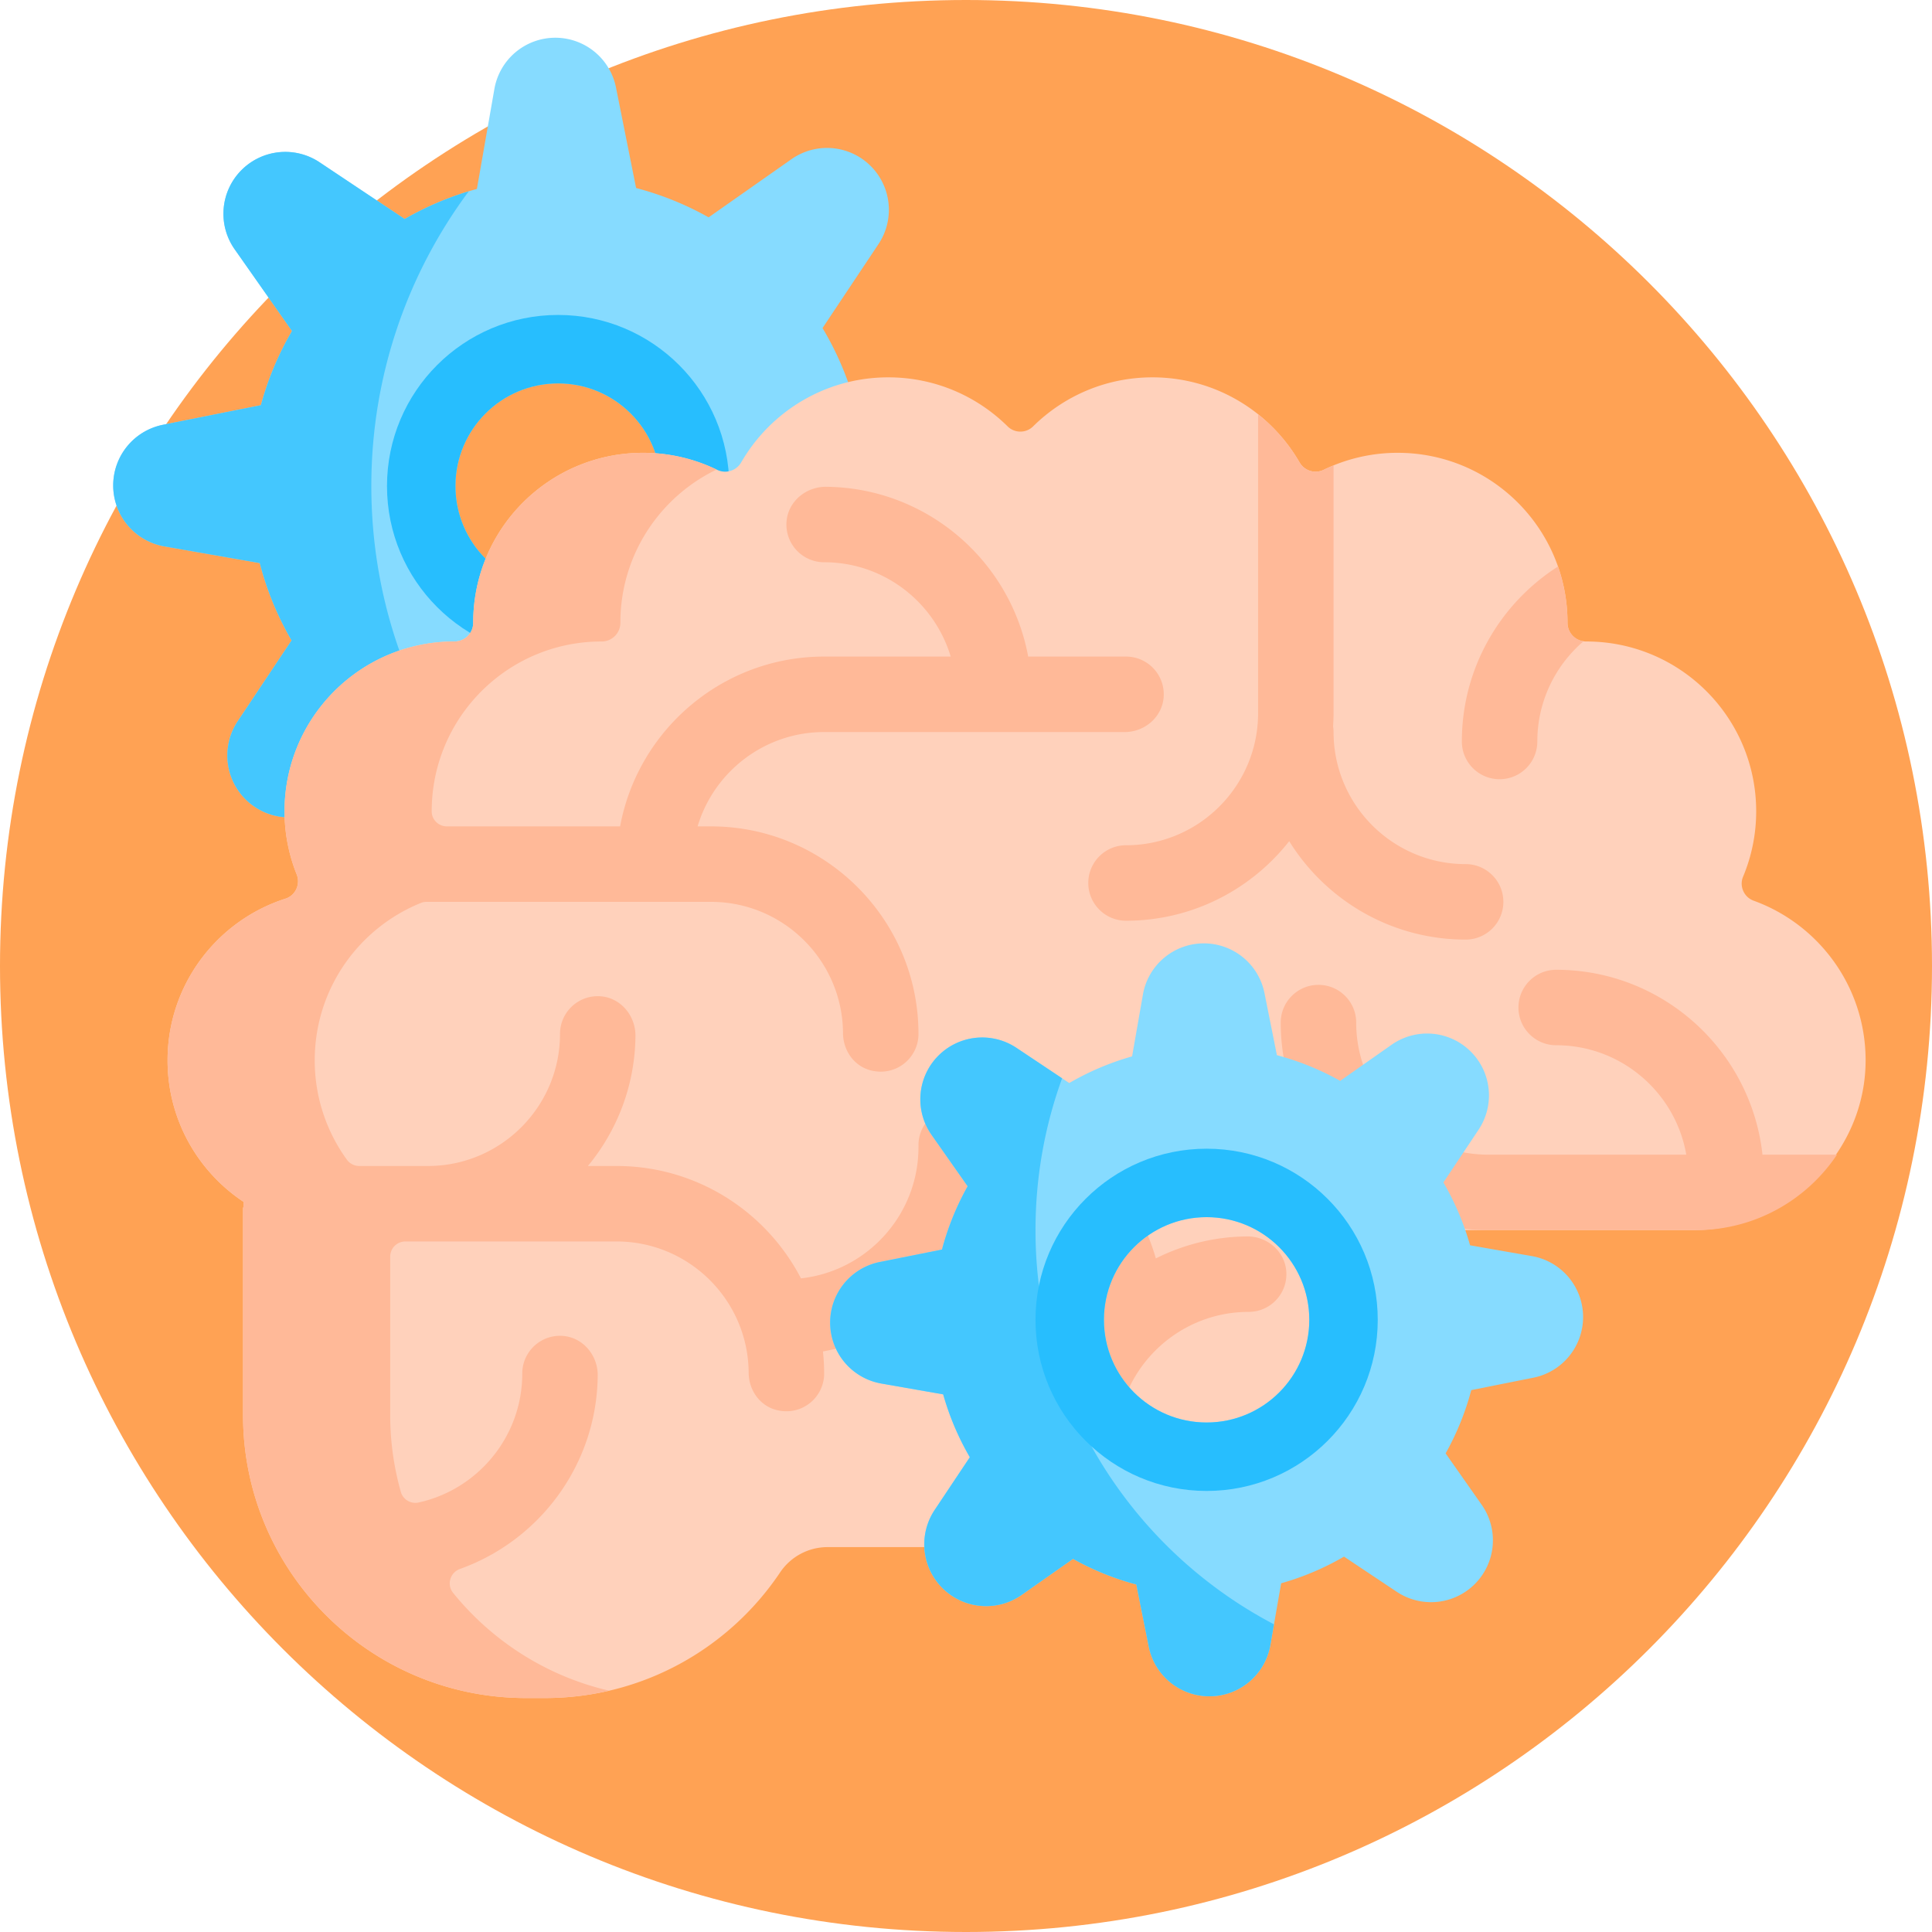 <svg xmlns="http://www.w3.org/2000/svg" version="1.1" xmlns:xlink="http://www.w3.org/1999/xlink" width="512" height="512" x="0" y="0" viewBox="0 0 512 512" style="enable-background:new 0 0 512 512" xml:space="preserve" class=""><g><path fill="#ffa254" d="M512 256c0 141.387-114.613 256-256 256S0 397.387 0 256 114.613 0 256 0s256 114.613 256 256zm0 0" opacity="1" data-original="#84deea" class=""></path><path fill="#86dbff" d="m252.246 111.02-25.824-4.52a81.19 81.19 0 0 0-8.445-19.563l14.828-22.246a16.387 16.387 0 0 0-2.047-20.68 16.388 16.388 0 0 0-21.012-1.824l-21.953 15.415a81.075 81.075 0 0 0-19.223-7.774l-5.332-26.652A16.389 16.389 0 0 0 147.168 10a16.394 16.394 0 0 0-16.148 13.566l-4.637 26.508a81.097 81.097 0 0 0-19.137 7.973l-22.555-15.04a16.387 16.387 0 0 0-20.68 2.052c-5.628 5.629-6.402 14.492-1.823 21.007L77.39 87.72a81.095 81.095 0 0 0-8.25 19.66l-25.965 5.195A16.39 16.39 0 0 0 30 128.648a16.39 16.39 0 0 0 13.566 16.145l25.282 4.426a81.2 81.2 0 0 0 8.43 20.5l-14.27 21.402a16.397 16.397 0 0 0 2.047 20.684 16.398 16.398 0 0 0 21.011 1.824l20.536-14.418a81 81 0 0 0 21.027 8.687l4.945 24.739a16.39 16.39 0 0 0 16.074 13.175c7.961 0 14.774-5.718 16.145-13.566l4.305-24.598a81.2 81.2 0 0 0 20.93-8.906l21.093 14.063a16.397 16.397 0 0 0 20.684-2.047 16.398 16.398 0 0 0 1.824-21.012L219 168.91a80.93 80.93 0 0 0 8.168-20.578l25.469-5.094a16.386 16.386 0 0 0 13.175-16.074 16.39 16.39 0 0 0-13.566-16.144zm-104.34 45.003c-15.027 0-27.207-12.183-27.207-27.21s12.18-27.208 27.207-27.208 27.211 12.18 27.211 27.207-12.183 27.211-27.21 27.211zm0 0" opacity="1" data-original="#056099" class=""></path><path fill="#44c7fe" d="M124.238 206.945a81.487 81.487 0 0 1-17.636-7.734l-20.536 14.418A16.388 16.388 0 0 1 65.06 211.8a16.382 16.382 0 0 1-2.047-20.68l14.265-21.402c-3.68-6.348-6.554-13.223-8.425-20.5l-25.286-4.426A16.39 16.39 0 0 1 30 128.648a16.393 16.393 0 0 1 13.176-16.074l25.969-5.191a80.958 80.958 0 0 1 8.246-19.664L62.187 66.066a16.393 16.393 0 0 1 1.825-21.007 16.387 16.387 0 0 1 20.68-2.051l22.554 15.039a81.05 81.05 0 0 1 16.98-7.348c-16.218 21.817-25.82 48.844-25.82 78.114 0 29.28 9.606 56.316 25.832 78.132zm0 0" opacity="1" data-original="#015081" class=""></path><path fill="#27befe" d="M147.906 83.465c-25.047 0-45.347 20.305-45.347 45.347 0 25.047 20.3 45.352 45.347 45.352s45.352-20.305 45.352-45.351c0-25.043-20.305-45.348-45.352-45.348zm0 72.558c-15.027 0-27.207-12.183-27.207-27.21s12.18-27.208 27.207-27.208 27.211 12.18 27.211 27.207-12.183 27.211-27.21 27.211zm0 0" opacity="1" data-original="#012d4e" class=""></path><path fill="#ffd1bb" d="M494.406 280.684c.172 24.925-20.87 45.316-45.797 45.316h-61.168c-7.277 0-13.433 5.184-14.906 12.309C364.078 379.234 327.84 410 284.406 410h-65.09a15.168 15.168 0 0 0-12.597 6.73c-13.461 20.06-36.34 33.27-62.313 33.27h-5c-41.422 0-75-33.578-75-75v-55h.094c.016-.496.04-.992.059-1.488-12.145-8.059-20.153-21.848-20.153-37.512 0-20.055 13.125-37.04 31.25-42.848 2.672-.855 4.012-3.828 2.969-6.43A44.801 44.801 0 0 1 75.406 215c0-24.852 20.149-45 45-45h.055a4.941 4.941 0 0 0 4.945-4.945V165c0-24.852 20.149-45 45-45 7.04 0 13.696 1.621 19.625 4.504 2.332 1.133 5.102.262 6.399-1.984 7.777-13.457 22.316-22.52 38.976-22.52 12.336 0 23.504 4.965 31.633 13.004 1.856 1.836 4.883 1.836 6.734 0 8.13-8.035 19.301-13.004 31.633-13.004 16.664 0 31.203 9.063 38.98 22.52 1.298 2.246 4.063 3.117 6.395 1.984A44.769 44.769 0 0 1 370.406 120c24.856 0 45 20.148 45 45v.055c0 2.73 2.215 4.949 4.946 4.945h.054c24.856 0 45 20.148 45 45a44.735 44.735 0 0 1-3.469 17.328c-1.058 2.527.227 5.434 2.805 6.367 17.207 6.235 29.531 22.66 29.664 41.989zm0 0" opacity="1" data-original="#fd5ca6" class=""></path><path fill="#ffb998" d="M486.824 306c-8.074 12.059-21.816 20-37.418 20h-55c-30.328 0-55-24.672-55-55 0-5.523 4.477-10 10-10s10 4.477 10 10c0 19.3 15.703 35 35 35h52.477c-2.856-16.45-17.223-29-34.477-29-5.52 0-10-4.477-10-10s4.48-10 10-10c28.301 0 51.668 21.484 54.668 49zm-156.242 21.668a54.632 54.632 0 0 0-24.273 5.828c-6.547-23.055-27.778-39.996-52.903-39.996-5.52 0-10 4.477-10 10 0 .086.012.164.012.25s-.012.164-.012.25c0 17.996-13.652 32.86-31.144 34.781C203.102 321.11 184.648 309 163.406 309h-7.605c7.754-9.375 12.465-21.352 12.601-34.406.059-5.473-3.98-10.285-9.445-10.578-5.773-.309-10.55 4.28-10.55 9.984 0 19.3-15.7 35-35 35H95.202a4.055 4.055 0 0 1-3.285-1.688A44.737 44.737 0 0 1 83.406 281c0-18.887 11.64-35.04 28.137-41.71.48-.196 1-.29 1.52-.29h75.343c19.235 0 34.895 15.594 35 34.8.028 4.544 2.88 8.677 7.274 9.84 6.699 1.77 12.726-3.23 12.726-9.64 0-30.328-24.672-55-55-55h-3.535c4.313-14.441 17.711-25 33.535-25h79.66c5.325 0 9.973-4.02 10.32-9.332.38-5.824-4.234-10.668-9.98-10.668H272.48c-4.683-25.383-26.84-44.723-53.496-44.996-5.472-.059-10.293 4.02-10.562 9.484-.29 5.758 4.293 10.512 9.984 10.512 15.824 0 29.223 10.559 33.54 25h-33.54c-26.91 0-49.351 19.434-54.07 45H118.43c-2.196 0-4.02-1.762-4.024-3.96V215c0-24.852 20.149-45 45-45h.055a4.946 4.946 0 0 0 4.945-4.945V165c0-17.86 10.406-33.29 25.485-40.559A44.71 44.71 0 0 0 170.406 120c-24.851 0-45 20.148-45 45v.055a4.946 4.946 0 0 1-4.945 4.945h-.055c-24.851 0-45 20.148-45 45 0 5.91 1.145 11.555 3.215 16.723 1.047 2.601-.297 5.574-2.965 6.43-18.125 5.808-31.25 22.792-31.25 42.847 0 15.664 8.008 29.453 20.149 37.512-.016.496-.04.992-.055 1.488h-.094v55c0 41.422 33.578 75 75 75h5c5.86 0 11.555-.684 17.024-1.953-16.559-3.832-31.012-13.149-41.356-25.926-1.754-2.172-.793-5.394 1.832-6.336 21.098-7.555 36.274-27.644 36.496-51.254.055-5.453-4.039-10.246-9.484-10.515-5.758-.29-10.512 4.293-10.512 9.984 0 16.71-11.773 30.719-27.457 34.176-2.066.457-4.152-.778-4.726-2.813A74.83 74.83 0 0 1 103.406 375v-41.977a4.026 4.026 0 0 1 4.028-4.023h55.972c19.235 0 34.89 15.594 35 34.8.028 4.544 2.88 8.677 7.274 9.84 6.695 1.77 12.726-3.23 12.726-9.64 0-1.98-.11-3.93-.312-5.855 22.246-3.97 39.902-21.368 44.265-43.48 14.762 3.91 25.727 17.245 26.032 33.151-7.797 9.493-12.485 21.633-12.485 34.848V410h8.5c3.899 0 7.735-.258 11.5-.738v-26.598c0-19.297 15.703-35 35-35 5.692 0 10.274-4.754 9.989-10.508-.266-5.367-4.938-9.52-10.313-9.488zM397.406 206.5c5.524 0 10-4.477 10-10 0-10.621 4.762-20.145 12.254-26.57-2.398-.336-4.254-2.38-4.254-4.875V165c0-5.21-.894-10.21-2.523-14.867-15.305 9.777-25.477 26.902-25.477 46.367 0 5.523 4.477 10 10 10zm-109 27.5c0 5.523 4.48 10 10 10 17.535 0 33.168-8.258 43.246-21.078C351.363 238.559 368.684 249 388.406 249c5.524 0 10-4.477 10-10s-4.476-10-10-10c-19.297 0-35-15.7-35-35 0-.508-.05-1.004-.125-1.492.074-1.16.125-2.328.125-3.508v-65.66c-.886.363-1.765.746-2.625 1.164-2.332 1.133-5.097.262-6.394-1.984a45.226 45.226 0 0 0-10.98-12.723V189c0 19.3-15.7 35-35 35-5.52 0-10 4.477-10 10zm0 0" opacity="1" data-original="#fd3d96" class=""></path><path fill="#86dbff" d="m405.969 332.883-16.387-2.867a72.071 72.071 0 0 0-7.062-16.657l9.32-13.976a16.392 16.392 0 0 0-2.05-20.684 16.383 16.383 0 0 0-21.009-1.824l-13.617 9.559a72.178 72.178 0 0 0-16.773-6.801l-3.29-16.457A16.393 16.393 0 0 0 319.028 250a16.39 16.39 0 0 0-16.144 13.566l-2.867 16.387a72.071 72.071 0 0 0-16.657 7.063l-13.98-9.32a16.392 16.392 0 0 0-22.504 23.058l9.559 13.613a72.276 72.276 0 0 0-6.801 16.778l-16.457 3.289A16.393 16.393 0 0 0 220 350.508a16.39 16.39 0 0 0 13.566 16.144l16.387 2.868a72.143 72.143 0 0 0 7.063 16.656l-9.32 13.976c-4.333 6.504-3.477 15.16 2.046 20.684a16.398 16.398 0 0 0 21.012 1.824l13.613-9.558a72.276 72.276 0 0 0 16.778 6.8l3.289 16.457a16.393 16.393 0 0 0 16.074 13.176 16.39 16.39 0 0 0 16.144-13.566l2.868-16.387a72.143 72.143 0 0 0 16.656-7.062l13.976 9.32a16.392 16.392 0 0 0 20.684-2.05 16.393 16.393 0 0 0 1.824-21.009l-9.558-13.617a72.218 72.218 0 0 0 6.8-16.77l16.457-3.292a16.39 16.39 0 0 0 13.176-16.075 16.39 16.39 0 0 0-13.566-16.144zm-86.203 44.094c-15.028 0-27.207-12.18-27.207-27.207 0-15.028 12.18-27.211 27.207-27.211s27.21 12.183 27.21 27.21c0 15.028-12.18 27.208-27.21 27.208zm0 0" opacity="1" data-original="#056099" class=""></path><path fill="#44c7fe" d="m337.617 430.465-.965 5.504a16.39 16.39 0 0 1-16.144 13.566 16.393 16.393 0 0 1-16.074-13.176l-3.29-16.457a72.276 72.276 0 0 1-16.777-6.8l-13.613 9.558a16.393 16.393 0 0 1-23.059-22.508l9.32-13.976a72.143 72.143 0 0 1-7.062-16.656l-16.387-2.868a16.39 16.39 0 0 1-.39-32.218l16.457-3.29a72.178 72.178 0 0 1 6.8-16.773l-9.558-13.617c-4.574-6.516-3.809-15.379 1.824-21.008a16.387 16.387 0 0 1 20.68-2.05l12.09 8.062c-4.563 12.558-7.051 26.11-7.051 40.242 0 45.371 25.633 84.75 63.2 104.465zm0 0" opacity="1" data-original="#015081" class=""></path><path fill="#27befe" d="M319.766 304.418c-25.043 0-45.348 20.305-45.348 45.352 0 25.043 20.305 45.347 45.348 45.347 25.046 0 45.351-20.304 45.351-45.347 0-25.047-20.305-45.352-45.351-45.352zm0 72.559c-15.028 0-27.207-12.18-27.207-27.207 0-15.028 12.18-27.211 27.207-27.211s27.21 12.183 27.21 27.21c0 15.028-12.18 27.208-27.21 27.208zm0 0" opacity="1" data-original="#012d4e" class=""></path></g></svg>